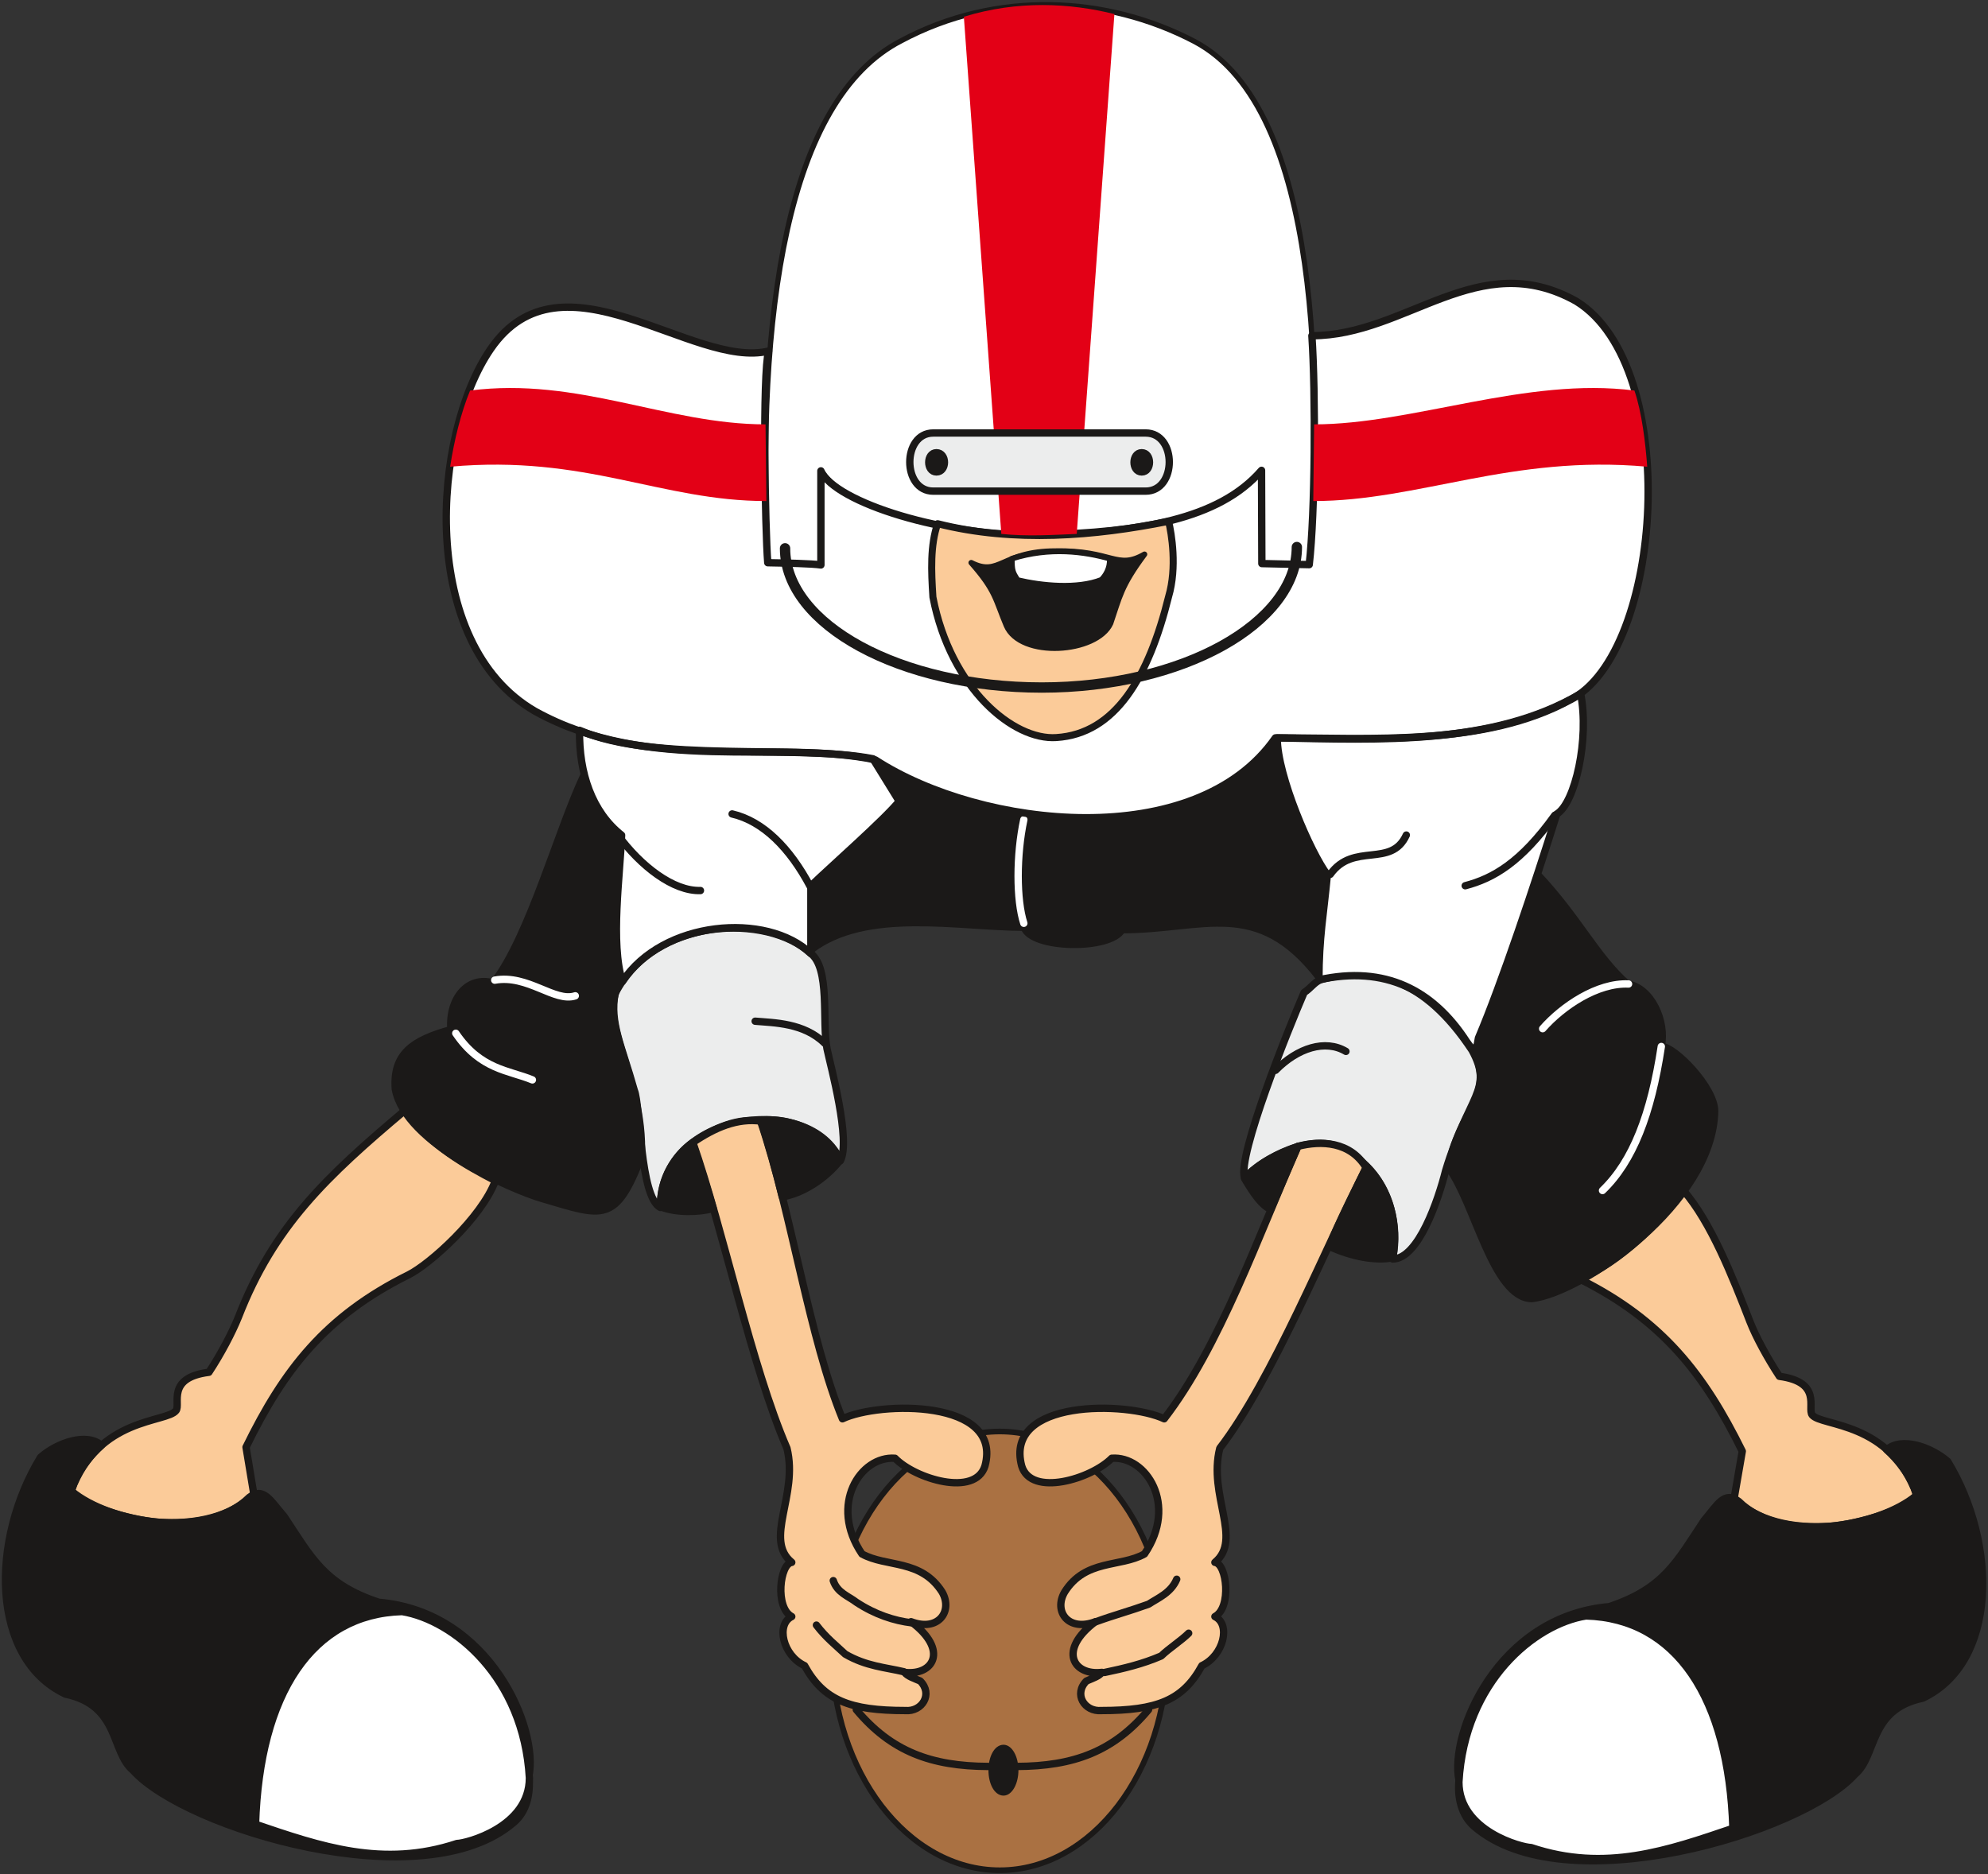 <svg xmlns="http://www.w3.org/2000/svg" xml:space="preserve" width="704.239" height="664.025" fill-rule="evenodd" stroke-linejoin="round" stroke-width="28.222" preserveAspectRatio="xMidYMid" version="1.2" viewBox="0 0 18633 17569"><rect x="0" y="0" width="18633" height="17569" fill="#333333" stroke="none"/><defs class="ClipPathGroup"><clipPath id="a" clipPathUnits="userSpaceOnUse"><path d="M0 0h18633v17569H0z"/></clipPath></defs><g class="SlideGroup"><g class="Slide" clip-path="url(#a)"><g class="Page"><g class="com.sun.star.drawing.ClosedBezierShape"><path fill="none" d="M7771 13392h3198v4168H7771z" class="BoundingBox"/><path fill="#AA7142" d="M9371 13419c862 0 1570 927 1570 2054 0 1132-708 2059-1570 2059-865 0-1573-927-1573-2059 0-1127 708-2054 1573-2054Z"/><path fill="none" stroke="#1B1918" stroke-linecap="round" stroke-width="53" d="M9371 13419c862 0 1570 927 1570 2054 0 1132-708 2059-1570 2059-865 0-1573-927-1573-2059 0-1127 708-2054 1573-2054Z"/></g><g class="com.sun.star.drawing.ClosedBezierShape"><path fill="none" d="M5717 8664h8194v3174H5717z" class="BoundingBox"/><path fill="#ECEDED" d="M12223 9304c63-41 96-97 155-120 490-132 967-22 1419 661 204 373-33 417-248 1131-67 267-254 826-496 826 74-442-94-834-460-1032-307-160-746 87-929 270-64-211 406-1381 559-1736Zm0 0Zm-6458 10c373-728 1433-748 1831-379 188 140 107 643 155 895 33 157 226 864 125 1052-267-641-1687-475-1687 437-193-99-185-958-244-1098-119-424-232-633-180-907Z"/><path fill="none" stroke="#1B1918" stroke-linecap="round" stroke-width="69" d="M12223 9304c63-41 96-97 155-120 490-132 967-22 1419 661 204 373-33 417-248 1131-67 267-254 826-496 826 74-442-94-834-460-1032-307-160-746 87-929 270-64-211 406-1381 559-1736Zm-6458 10c373-728 1433-748 1831-379 188 140 107 643 155 895 33 157 226 864 125 1052-267-641-1687-475-1687 437-193-99-185-958-244-1098-119-424-232-633-180-907Z"/></g><g class="com.sun.star.drawing.ClosedBezierShape"><path fill="none" d="M633 10371h17369v5701H633z" class="BoundingBox"/><path fill="#FBCB99" d="M14806 11990c780 389 1169 895 1524 1614l-76 440c163 167 442 287 874 266 221-12 696-127 838-297-254-693-894-640-981-749-48-62 97-308-307-362-112-170-221-371-277-515-167-430-365-930-622-1227-229 307-592 668-973 830Zm0 0Zm-10163-922c-130 348-615 783-813 882-783 388-1171 894-1524 1616l73 440c-162 165-439 287-873 266-219-12-696-127-838-299 256-691 894-635 982-750 46-59-96-308 308-359 112-170 218-371 277-518 332-853 823-1316 1564-1940 214 325 585 528 844 662Zm0 0Zm7522-322c-369 833-732 1879-1253 2554-348-164-1503-187-1336 442 89 294 653 121 844-72 322-25 622 435 307 897-226 127-554 46-749 358-105 181 35 374 289 277-355 267-206 508 61 475-28 38-89 56-145 81-122 122-20 290 140 277 521 0 765-96 942-421 206-97 272-387 122-460 158-84 112-496 0-508 262-216-66-628 46-1070 490-636 998-1900 1372-2629-148-247-422-257-640-201Zm0 0Zm-5031-236c292 899 452 2032 762 2790 346-164 1505-187 1336 442-91 294-655 121-843-72-325-25-622 435-310 897 229 127 554 46 752 358 102 181-38 374-292 277 358 267 208 508-61 475 30 38 91 56 147 81 122 122 18 290-139 277-521 0-767-96-945-421-206-97-269-387-120-460-160-84-111-496 0-508-264-216 64-628-45-1070-333-770-597-2050-882-2866 209-142 419-231 640-200Z"/><path fill="none" stroke="#1B1918" stroke-linecap="round" stroke-width="69" d="M14806 11990c780 389 1169 895 1524 1614l-76 440c163 167 442 287 874 266 221-12 696-127 838-297-254-693-894-640-981-749-48-62 97-308-307-362-112-170-221-371-277-515-167-430-365-930-622-1227-229 307-592 668-973 830Zm-10163-922c-130 348-615 783-813 882-783 388-1171 894-1524 1616l73 440c-162 165-439 287-873 266-219-12-696-127-838-299 256-691 894-635 982-750 46-59-96-308 308-359 112-170 218-371 277-518 332-853 823-1316 1564-1940 214 325 585 528 844 662Zm7522-322c-369 833-732 1879-1253 2554-348-164-1503-187-1336 442 89 294 653 121 844-72 322-25 622 435 307 897-226 127-554 46-749 358-105 181 35 374 289 277-355 267-206 508 61 475-28 38-89 56-145 81-122 122-20 290 140 277 521 0 765-96 942-421 206-97 272-387 122-460 158-84 112-496 0-508 262-216-66-628 46-1070 490-636 998-1900 1372-2629-148-247-422-257-640-201Zm-5031-236c292 899 452 2032 762 2790 346-164 1505-187 1336 442-91 294-655 121-843-72-325-25-622 435-310 897 229 127 554 46 752 358 102 181-38 374-292 277 358 267 208 508-61 475 30 38 91 56 147 81 122 122 18 290-139 277-521 0-767-96-945-421-206-97-269-387-120-460-160-84-111-496 0-508-264-216 64-628-45-1070-333-770-597-2050-882-2866 209-142 419-231 640-200Z"/></g><g class="com.sun.star.drawing.ClosedBezierShape"><path fill="none" d="M17 6864h18602v10615H17z" class="BoundingBox"/><path fill="#1B1918" d="M13675 16689c-17 170 28 332 138 429 845 739 3086 61 3573-485 209-173 125-607 635-714 704-333 704-1448 234-2220-158-137-434-231-572-109 89 79 234 241 280 429-356 297-1263 455-1666 56-135-104-201 33-325 178-257 386-376 637-889 808-1052 91-1499 1196-1408 1628Zm0 0Zm-8718-38c18 170-25 332-137 429-846 739-3086 61-3574-485-208-173-122-607-632-714-705-333-705-1448-234-2220 155-137 434-234 571-112-91 81-236 244-281 429 358 300 1264 458 1666 59 134-104 200 33 327 178 257 386 374 635 887 805 1054 91 1501 1196 1407 1631Zm0 0Zm9455-8452c383 406 551 772 841 1026 223 31 368 351 317 584 125 0 501 386 501 607-16 861-1235 1700-1712 1757-366 0-539-908-783-1226 94-541 450-686 229-1105 104-109 350-950 607-1643Zm0 0Zm-6813 706c520-399 1387-213 2000-213 66 205 810 216 917 23 767 0 1265-308 1846 444 5-305 46-653 76-970-183-239-482-937-462-1290-617 955-2578 1010-3801 203l252 404c-183 238-656 617-828 807v592Zm0 0ZM5475 7264c-244 513-513 1517-851 1951-233-69-419 135-398 437-361 99-544 228-521 556 91 513 1102 950 1382 1029 566 167 683 234 924-394 33-777-460-1308-175-1656-102-173-41-1016-10-1351-99-107-292-259-351-572Z"/><path fill="none" stroke="#1B1918" stroke-linecap="round" stroke-width="69" d="M13675 16689c-17 170 28 332 138 429 845 739 3086 61 3573-485 209-173 125-607 635-714 704-333 704-1448 234-2220-158-137-434-231-572-109 89 79 234 241 280 429-356 297-1263 455-1666 56-135-104-201 33-325 178-257 386-376 637-889 808-1052 91-1499 1196-1408 1628Zm-8718-38c18 170-25 332-137 429-846 739-3086 61-3574-485-208-173-122-607-632-714-705-333-705-1448-234-2220 155-137 434-234 571-112-91 81-236 244-281 429 358 300 1264 458 1666 59 134-104 200 33 327 178 257 386 374 635 887 805 1054 91 1501 1196 1407 1631Zm9455-8452c383 406 551 772 841 1026 223 31 368 351 317 584 125 0 501 386 501 607-16 861-1235 1700-1712 1757-366 0-539-908-783-1226 94-541 450-686 229-1105 104-109 350-950 607-1643Zm-6813 706c520-399 1387-213 2000-213 66 205 810 216 917 23 767 0 1265-308 1846 444 5-305 46-653 76-970-183-239-482-937-462-1290-617 955-2578 1010-3801 203l252 404c-183 238-656 617-828 807v592ZM5475 7264c-244 513-513 1517-851 1951-233-69-419 135-398 437-361 99-544 228-521 556 91 513 1102 950 1382 1029 566 167 683 234 924-394 33-777-460-1308-175-1656-102-173-41-1016-10-1351-99-107-292-259-351-572Z"/></g><g class="com.sun.star.drawing.ClosedBezierShape"><path fill="none" d="M9264 16355h283v479h-283z" class="BoundingBox"/><path fill="#1B1918" d="M9406 16380c61 0 115 96 115 214s-54 214-115 214c-67 0-117-96-117-214s50-214 117-214Z"/><path fill="none" stroke="#1B1918" stroke-linecap="round" stroke-width="49" d="M9406 16380c61 0 115 96 115 214s-54 214-115 214c-67 0-117-96-117-214s50-214 117-214Z"/></g><g fill="none" class="com.sun.star.drawing.OpenBezierShape"><path d="M7991 15992h2810v603H7991z" class="BoundingBox"/><path stroke="#1B1918" stroke-linecap="round" stroke-width="69" d="M8026 16027c327 392 703 530 1236 532m1503-532c-328 392-701 530-1237 532"/></g><g fill="none" class="com.sun.star.drawing.OpenBezierShape"><path d="M4237 7649h11370v3547H4237z" class="BoundingBox"/><path stroke="#FFF" stroke-linecap="round" stroke-width="69" d="M4272 9686c233 343 495 345 718 437m4606-2439c-71 330-71 754 0 971m5668 569c-292-13-620 208-805 419m1112 167c-96 634-266 1076-551 1350M4637 9188c310-56 562 211 755 147"/></g><g class="com.sun.star.drawing.ClosedBezierShape"><path fill="none" d="M7150 19h5198v5296H7150z" class="BoundingBox"/><path fill="#FFF" d="M7693 4410c501 759 3449 851 4140 10v864l442 5c112-1629 119-4264-1077-4899-829-435-1863-484-2753-7-1074 554-1355 2556-1249 4893l500 13-3-879Z"/><path fill="none" stroke="#1B1918" stroke-linecap="round" stroke-width="49" d="M7693 4410c501 759 3449 851 4140 10v864l442 5c112-1629 119-4264-1077-4899-829-435-1863-484-2753-7-1074 554-1355 2556-1249 4893l500 13-3-879Z"/></g><g class="com.sun.star.drawing.ClosedBezierShape"><path fill="none" d="M2360 2622h13918v14837H2360z" class="BoundingBox"/><path fill="#FFF" d="M12296 3147c890 0 1558-838 2478-323 993 612 815 3302-58 3737-798 437-1870 356-2762 356-745 1072-2749 856-3750 206-919-196-2113 139-3188-455-1103-636-968-2597-417-3397 668-972 1894 193 2605 20-59 204-33 1679-8 1984 165 3 414 8 498 21v-882c132 295 1168 625 2075 600 904-26 1651-138 2055-605l3 874 444 10c56-480 61-1608 25-2146Zm0 0Zm-325 3770c0 358 318 1085 470 1283-35 373-79 589-79 985 619-137 1071 94 1386 582 68 94 86 114 109-36 216-508 533-1458 734-2100 173-104 307-706 224-1128-821 485-1893 432-2844 414Zm0 0Zm-6539-71c-7 401 117 764 394 983-13 366-107 1016 8 1372 377-572 1352-656 1766-262v-635c196-188 698-630 828-793l-246-398c-699-138-2050 40-2750-267Zm0 0Zm8242 9859c53-943 711-1481 1191-1557 844 23 1339 767 1377 1991-607 206-1196 414-1892 180-82 0-676-152-676-614Zm0 0Zm-8712-38c-53-945-713-1481-1193-1560-841 23-1336 767-1374 1994 607 206 1193 411 1889 180 82 0 678-152 678-614Z"/><path fill="none" stroke="#1B1918" stroke-linecap="round" stroke-width="69" d="M12296 3147c890 0 1558-838 2478-323 993 612 815 3302-58 3737-798 437-1870 356-2762 356-745 1072-2749 856-3750 206-919-196-2113 139-3188-455-1103-636-968-2597-417-3397 668-972 1894 193 2605 20-59 204-33 1679-8 1984 165 3 414 8 498 21v-882c132 295 1168 625 2075 600 904-26 1651-138 2055-605l3 874 444 10c56-480 61-1608 25-2146Z"/><path fill="none" stroke="#1B1918" stroke-linecap="round" stroke-width="69" d="M11971 6917c0 358 318 1085 470 1283-35 373-79 589-79 985 619-137 1071 94 1386 582 68 94 86 114 109-36 216-508 533-1458 734-2100 173-104 307-706 224-1128-821 485-1893 432-2844 414Zm-6539-71c-7 401 117 764 394 983-13 366-107 1016 8 1372 377-572 1352-656 1766-262v-635c196-188 698-630 828-793l-246-398c-699-138-2050 40-2750-267Zm8242 9859c53-943 711-1481 1191-1557 844 23 1339 767 1377 1991-607 206-1196 414-1892 180-82 0-676-152-676-614Zm-8712-38c-53-945-713-1481-1193-1560-841 23-1336 767-1374 1994 607 206 1193 411 1889 180 82 0 678-152 678-614Z"/></g><g class="com.sun.star.drawing.ClosedBezierShape"><path fill="none" d="M8699 4853h2331v2097H8699z" class="BoundingBox"/><path fill="#FBCB99" d="M8788 4909c-70 204-60 442-44 689 166 859 755 1344 1157 1316 556-35 866-571 1052-1321 81-275 28-592 0-706-691 139-1447 203-2165 22Z"/><path fill="none" stroke="#1B1918" stroke-linecap="round" stroke-width="66" d="M8788 4909c-70 204-60 442-44 689 166 859 755 1344 1157 1316 556-35 866-571 1052-1321 81-275 28-592 0-706-691 139-1447 203-2165 22Z"/></g><g class="com.sun.star.drawing.ClosedBezierShape"><path fill="none" d="M9077 5140h1678v964H9077z" class="BoundingBox"/><path fill="#1B1918" d="M9103 5275c266 136 284-109 792-109 532-9 572 180 832 30-224 301-234 403-318 647-129 282-844 331-976 21-102-242-97-326-330-589Z"/><path fill="none" stroke="#1B1918" stroke-linecap="round" stroke-width="52" d="M9103 5275c266 136 284-109 792-109 532-9 572 180 832 30-224 301-234 403-318 647-129 282-844 331-976 21-102-242-97-326-330-589Z"/></g><g class="com.sun.star.drawing.ClosedBezierShape"><path fill="none" d="M9458 5143h971v375h-971z" class="BoundingBox"/><path fill="#FFF" d="M9484 5237c0 113 7 126 53 200 226 54 562 87 786-2 35-34 84-105 78-198-231-66-562-113-917 0Z"/><path fill="none" stroke="#1B1918" stroke-linecap="round" stroke-width="52" d="M9484 5237c0 113 7 126 53 200 226 54 562 87 786-2 35-34 84-105 78-198-231-66-562-113-917 0Z"/></g><g fill="none" class="com.sun.star.drawing.OpenBezierShape"><path d="M7309 5079h4896v1416H7309z" class="BoundingBox"/><path stroke="#1B1918" stroke-linecap="round" stroke-width="97" d="M12155 5128c0 714-1072 1317-2391 1317-1322 0-2406-588-2406-1305"/></g><g class="com.sun.star.drawing.ClosedBezierShape"><path fill="none" d="M4219 47h11221v4973H4219z" class="BoundingBox"/><path fill="#E30016" d="M4406 3661c1014-130 1844 317 2769 317l8 719c-991 0-1689-437-2964-322 38-247 101-506 187-714Zm0 0Zm10913 0c-1013-130-2077 317-3002 317l-8 719c991 0 1855-437 3130-322-16-216-49-506-120-714Zm0 0ZM9385 5005c244 25 476 10 707 0l353-4873c-414-103-905-131-1411 25l351 4848Z"/></g><g fill="none" class="com.sun.star.drawing.OpenBezierShape"><path d="M5756 7595h8853v8119H5756z" class="BoundingBox"/><path stroke="#1B1918" stroke-linecap="round" stroke-width="69" d="M7594 8310c-191-360-440-612-732-680m-1071 198c215 292 520 528 774 520m1164 1431c-194-191-475-191-651-206m5390-1377c218-305 571-56 713-368m1392-186c-317 442-576 592-840 661m-1777 1730c206-210 466-292 659-177m-2262 5822c181-38 356-79 531-155 69-68 188-144 257-213m-871-107c167-61 327-104 495-165 89-58 211-107 264-234m-3219 13c38 114 142 145 217 203 175 115 353 173 520 193m-895 21c89 117 186 193 270 272 196 114 376 124 549 165"/></g><g class="com.sun.star.drawing.ClosedBezierShape"><path fill="none" d="M8492 4024h2503v616H8492z" class="BoundingBox"/><path fill="#ECEDED" d="M8747 4059h1991c295 0 295 545 0 545H8747c-293 0-293-545 0-545Z"/><path fill="none" stroke="#1B1918" stroke-linecap="round" stroke-width="69" d="M8747 4059h1991c295 0 295 545 0 545H8747c-293 0-293-545 0-545Z"/></g><g class="com.sun.star.drawing.ClosedBezierShape"><path fill="none" d="M6157 4209h6952v7628H6157z" class="BoundingBox"/><path fill="#1B1918" d="M8777 4244c100 0 100 180 0 180-96 0-96-180 0-180Zm0 0Zm1924 0c97 0 97 180 0 180-96 0-96-180 0-180Zm0 0Zm-4210 6467c61 186 135 419 194 618-133 35-343 43-493-16-7-266 137-487 299-602Zm0 0Zm635-210c74 218 148 482 206 718 183-28 407-167 544-345-99-211-399-404-750-373Zm0 0Zm5683 434c-119 249-254 503-350 749 211 97 429 137 594 107 64-302-33-655-244-856Zm0 0Zm-1143 114c87 147 163 254 244 287 77-180 178-411 254-589-165 61-360 142-498 302Z"/><path fill="none" stroke="#1B1918" stroke-linecap="round" stroke-width="69" d="M8777 4244c100 0 100 180 0 180-96 0-96-180 0-180Zm1924 0c97 0 97 180 0 180-96 0-96-180 0-180Zm-4210 6467c61 186 135 419 194 618-133 35-343 43-493-16-7-266 137-487 299-602Zm635-210c74 218 148 482 206 718 183-28 407-167 544-345-99-211-399-404-750-373Zm5683 434c-119 249-254 503-350 749 211 97 429 137 594 107 64-302-33-655-244-856Zm-1143 114c87 147 163 254 244 287 77-180 178-411 254-589-165 61-360 142-498 302Z"/></g></g></g></g></svg>
